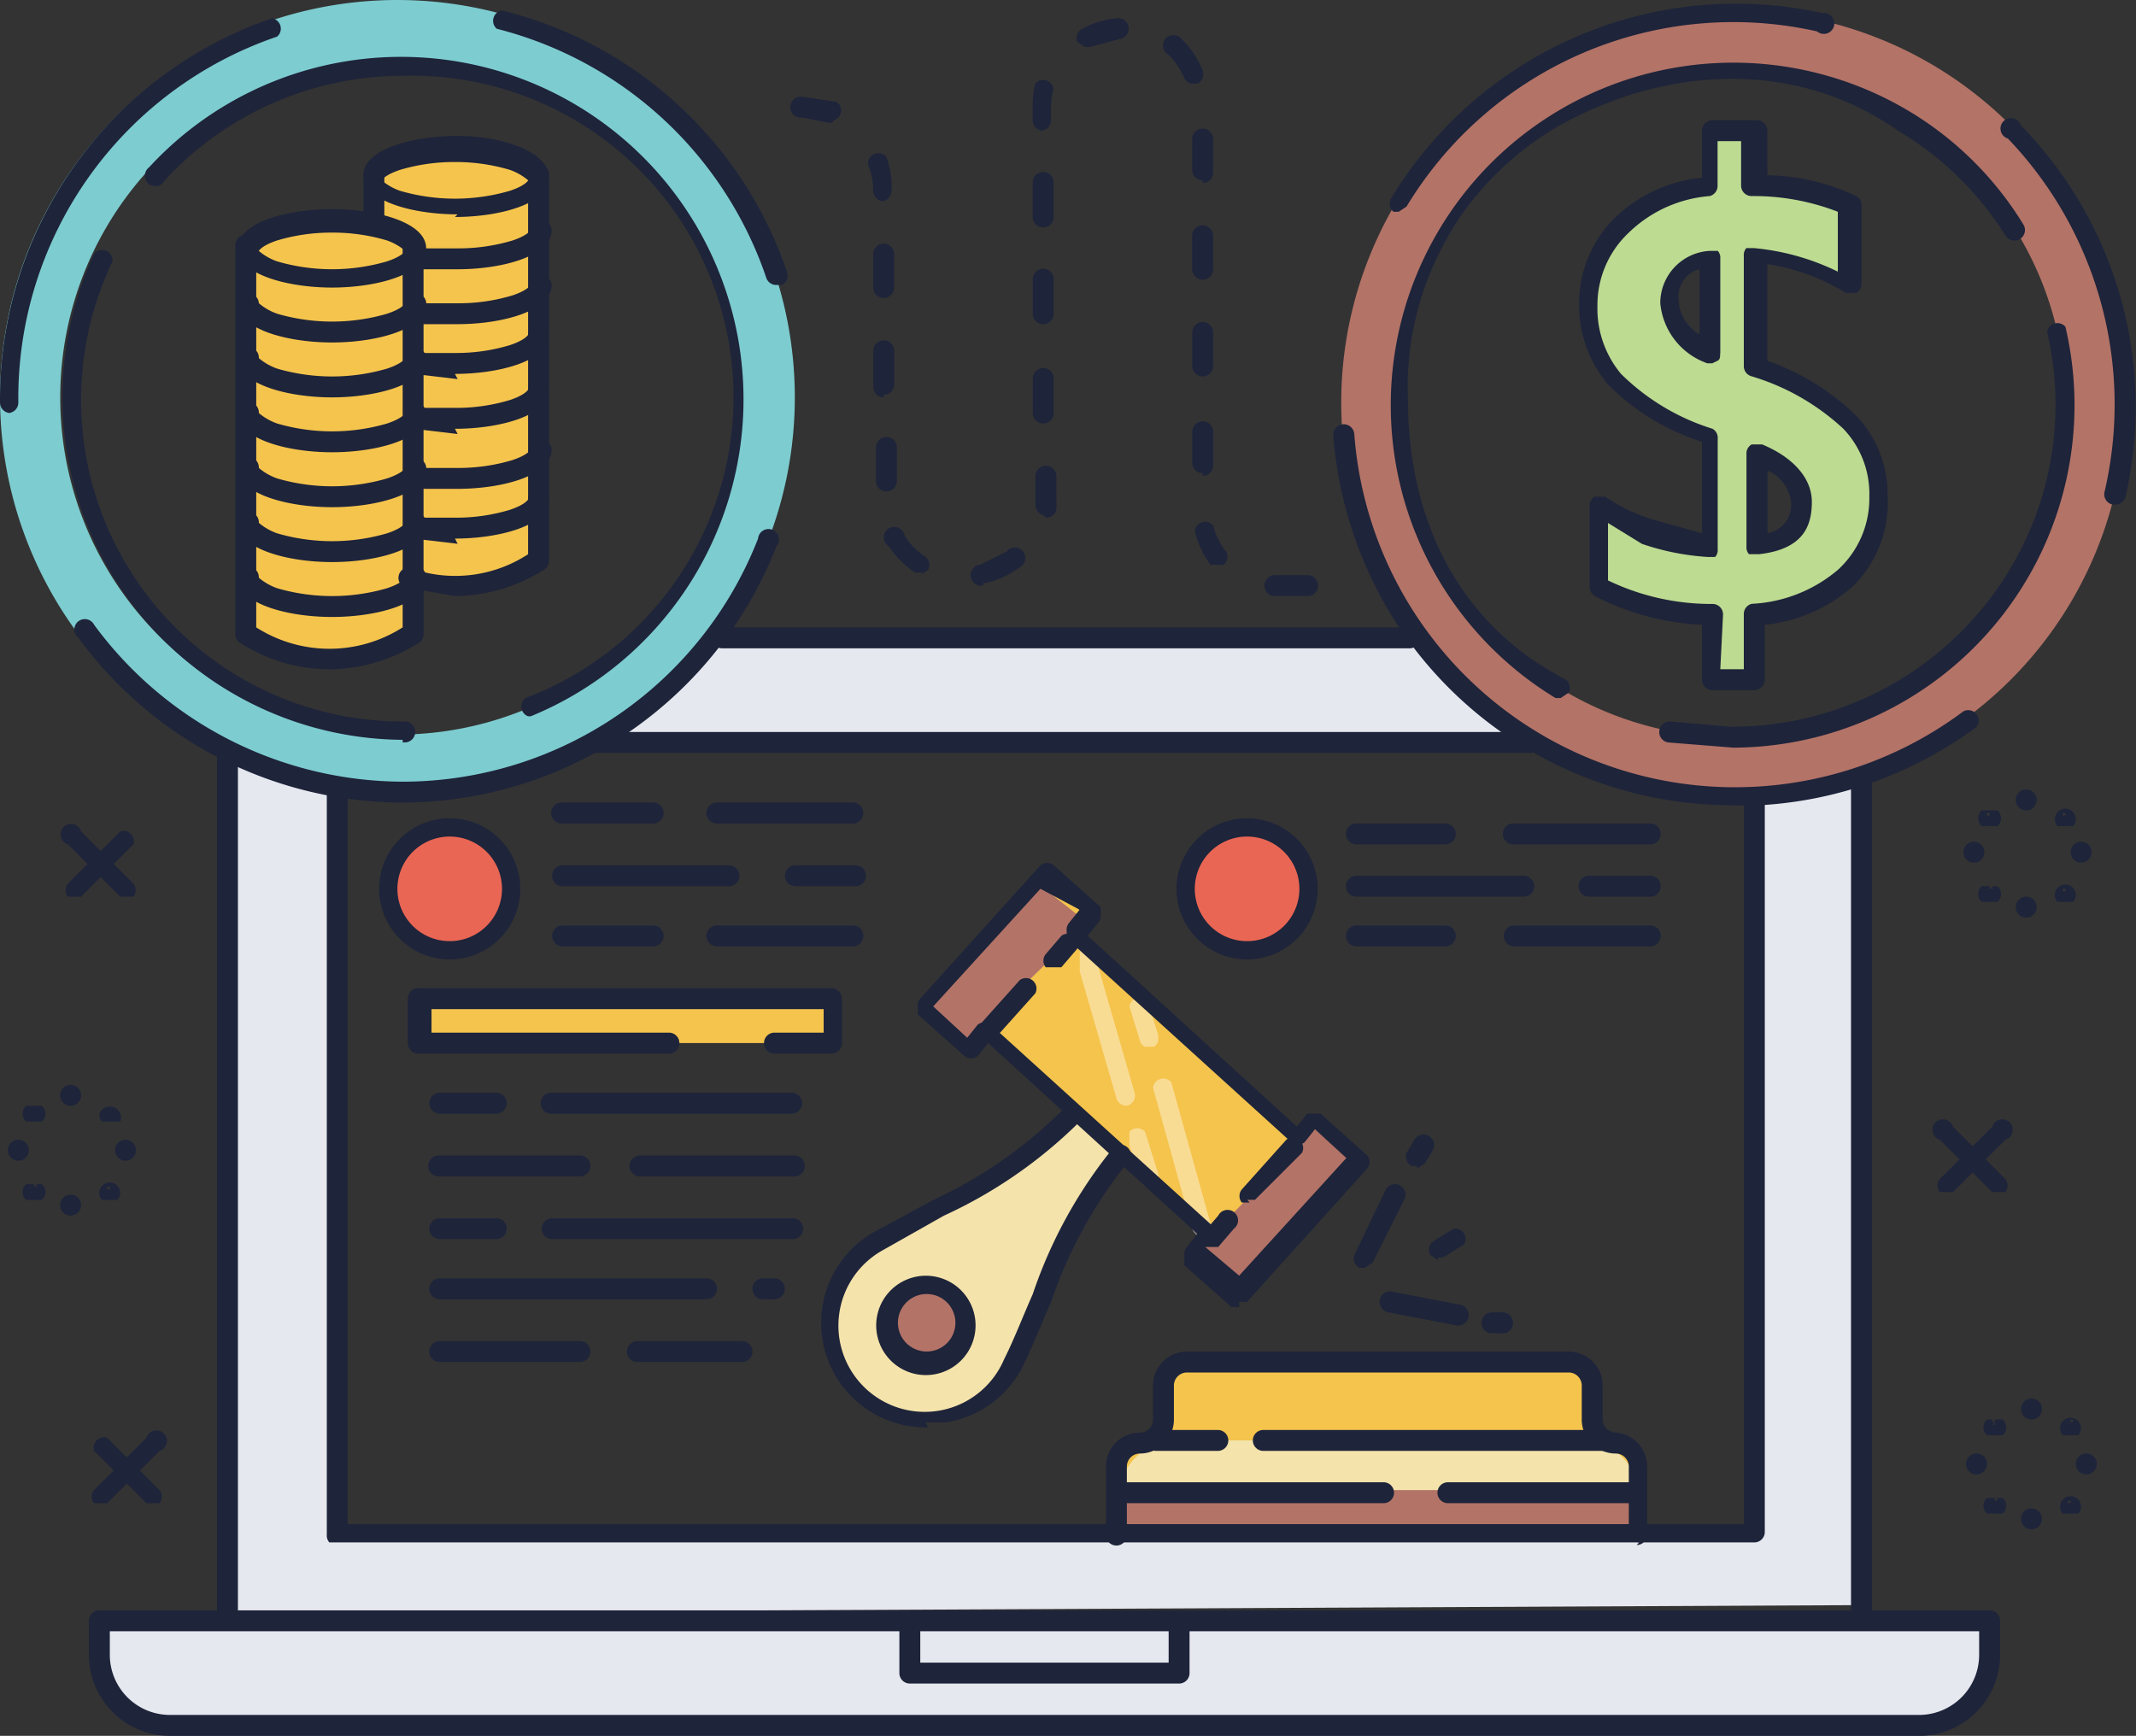 <svg xmlns="http://www.w3.org/2000/svg" xmlns:xlink="http://www.w3.org/1999/xlink" width="85.521" height="69.505" viewBox="0 0 85.521 69.505">
  <rect x="0" y="0" width="85.521" height="69.505" fill="#333333" stroke="none"/>
  <defs>
    <clipPath id="clip-path">
      <rect id="長方形_3330" data-name="長方形 3330" width="1.256" height="2.523" fill="none"/>
    </clipPath>
    <clipPath id="clip-path-2">
      <rect id="長方形_3331" data-name="長方形 3331" width="2.303" height="6.27" fill="none"/>
    </clipPath>
    <clipPath id="clip-path-3">
      <rect id="長方形_3332" data-name="長方形 3332" width="2.408" height="6.5" fill="none"/>
    </clipPath>
    <clipPath id="clip-path-4">
      <rect id="長方形_3333" data-name="長方形 3333" width="1.151" height="2.135" fill="none"/>
    </clipPath>
  </defs>
  <g id="グループ_1781" data-name="グループ 1781" transform="translate(-5276.089 9309.635)">
    <path id="パス_32931" data-name="パス 32931" d="M67.39,24.365v2.617H65.715V24.47a9.84,9.84,0,0,1-4.5-1.151v-3.35a7.013,7.013,0,0,0,2.094,1.047,9.526,9.526,0,0,0,2.512.523V17.247a9.316,9.316,0,0,1-3.873-2.3A4.5,4.5,0,0,1,60.9,12.013a4.4,4.4,0,0,1,1.361-3.245A5.652,5.652,0,0,1,65.82,7.2V5H67.6V7.2a8.9,8.9,0,0,1,3.768.837v3.245A9.107,9.107,0,0,0,67.6,10.024V14.63a9.63,9.63,0,0,1,3.768,2.2,4.187,4.187,0,0,1,.942,2.826A4.292,4.292,0,0,1,71.054,22.9a6.071,6.071,0,0,1-3.664,1.465M65.715,13.793V10.024q-1.675.314-1.675,1.779A2.183,2.183,0,0,0,65.715,13.9m1.779,4.082v3.664q1.675-.314,1.675-1.675t-1.675-1.884" transform="translate(5278.938 -9309.401)" fill="#bddb91"/>
    <path id="パス_32932" data-name="パス 32932" d="M50.9,43.344l-.628.733-9-8.165.628-.733L40.015,33.4,35.2,38.843l1.884,1.675.733-.733,9,8.06-.733.837,1.884,1.675,4.92-5.338Z" transform="translate(5277.736 -9308.073)" fill="#f5c44d"/>
    <path id="パス_32933" data-name="パス 32933" d="M63.635,58.9V56.287a.942.942,0,0,0-.942-.942.942.942,0,0,1-.942-.942V53.042a.942.942,0,0,0-.942-.942H45.526a.942.942,0,0,0-.942.942V54.4a.942.942,0,0,1-.942.942.942.942,0,0,0-.942.942v2.722Z" transform="translate(5278.086 -9307.198)" fill="#f5c44d"/>
    <path id="パス_32934" data-name="パス 32934" d="M16.1,9.4V25a5.862,5.862,0,0,1-6.7,0V9.4Z" transform="translate(5276.529 -9309.195)" fill="#f5c44d"/>
    <path id="パス_32935" data-name="パス 32935" d="M16.1,9.651c0,.628-1.465,1.151-3.35,1.151S9.4,10.279,9.4,9.651,10.865,8.5,12.75,8.5s3.35.523,3.35,1.151" transform="translate(5276.529 -9309.237)" fill="#f5c44d"/>
    <path id="パス_32936" data-name="パス 32936" d="M16.1,11.7c0,.628-1.465,1.151-3.35,1.151S9.4,12.328,9.4,11.7Z" transform="translate(5276.529 -9309.088)" fill="#f5c44d"/>
    <path id="パス_32937" data-name="パス 32937" d="M16.1,13.8c0,.628-1.465,1.151-3.35,1.151S9.4,14.428,9.4,13.8Z" transform="translate(5276.529 -9308.989)" fill="#f5c44d"/>
    <path id="パス_32938" data-name="パス 32938" d="M16.1,15.9c0,.628-1.465,1.151-3.35,1.151S9.4,16.528,9.4,15.9Z" transform="translate(5276.529 -9308.892)" fill="#f5c44d"/>
    <path id="パス_32939" data-name="パス 32939" d="M16.095,18c0,.628-1.465,1.151-3.35,1.151S9.5,18.628,9.5,18Z" transform="translate(5276.534 -9308.793)" fill="#f5c44d"/>
    <path id="パス_32940" data-name="パス 32940" d="M16.1,20.1c0,.628-1.465,1.151-3.35,1.151S9.4,20.728,9.4,20.1Z" transform="translate(5276.529 -9308.695)" fill="#f5c44d"/>
    <path id="パス_32941" data-name="パス 32941" d="M16.1,22.2c0,.628-1.465,1.151-3.35,1.151S9.4,22.828,9.4,22.2Z" transform="translate(5276.529 -9308.597)" fill="#f5c44d"/>
    <path id="パス_32942" data-name="パス 32942" d="M14.3,8.5Z" transform="translate(5276.759 -9309.237)" fill="#f5c44d"/>
    <path id="パス_32943" data-name="パス 32943" d="M20.895,6.7V22.192a5.862,5.862,0,0,1-5.024.733L14.3,7.642Z" transform="translate(5276.759 -9309.321)" fill="#f5c44d"/>
    <path id="パス_32944" data-name="パス 32944" d="M20.9,6.851C20.9,7.479,19.434,8,17.55,8S14.2,7.479,14.2,6.851,15.665,5.7,17.55,5.7s3.35.523,3.35,1.151" transform="translate(5276.754 -9309.368)" fill="#f5c44d"/>
    <path id="パス_32945" data-name="パス 32945" d="M20.82,8.9c0,.628-1.465,1.151-3.35,1.151H15.9Z" transform="translate(5276.833 -9309.219)" fill="#f5c44d"/>
    <path id="パス_32946" data-name="パス 32946" d="M20.82,11c0,.628-1.465,1.151-3.35,1.151H15.9Z" transform="translate(5276.833 -9309.12)" fill="#f5c44d"/>
    <path id="パス_32947" data-name="パス 32947" d="M20.824,13.1c0,.628-1.465,1.151-3.35,1.151H15.8Z" transform="translate(5276.829 -9309.022)" fill="#f5c44d"/>
    <path id="パス_32948" data-name="パス 32948" d="M20.824,15.2c0,.628-1.465,1.151-3.35,1.151H15.8Z" transform="translate(5276.829 -9308.924)" fill="#f5c44d"/>
    <path id="パス_32949" data-name="パス 32949" d="M20.82,17.3c0,.628-1.465,1.151-3.35,1.151H15.9Z" transform="translate(5276.833 -9308.826)" fill="#f5c44d"/>
    <path id="パス_32950" data-name="パス 32950" d="M20.824,19.4c0,.628-1.465,1.151-3.35,1.151H15.8Z" transform="translate(5276.829 -9308.728)" fill="#f5c44d"/>
    <path id="パス_32951" data-name="パス 32951" d="M43.319,44.379c-2.2,2.617-2.931,5.653-4.187,8.165a3.873,3.873,0,1,1-5.443-4.92c2.408-1.57,5.443-2.512,7.746-5.024Z" transform="translate(5277.572 -9307.643)" fill="#f4e3ab"/>
    <path id="パス_32952" data-name="パス 32952" d="M36.62,51.819a1.57,1.57,0,1,1,.451-1.174,1.57,1.57,0,0,1-.451,1.174" transform="translate(5277.677 -9307.337)" fill="#b37367"/>
    <path id="パス_32953" data-name="パス 32953" d="M50.215,34.008A2.408,2.408,0,1,1,47.808,31.6a2.408,2.408,0,0,1,2.408,2.408" transform="translate(5278.213 -9308.157)" fill="#ea6654"/>
    <path id="パス_32954" data-name="パス 32954" d="M19.715,34.008A2.408,2.408,0,1,1,17.308,31.6a2.408,2.408,0,0,1,2.408,2.408" transform="translate(5276.787 -9308.157)" fill="#ea6654"/>
    <path id="パス_32955" data-name="パス 32955" d="M25.944,39.979H16V38.2H32.539v1.779H25.944Z" transform="translate(5276.838 -9307.849)" fill="#f5c44d"/>
    <path id="パス_32956" data-name="パス 32956" d="M76.455,66.087H6.426A2.826,2.826,0,0,1,3.6,63.261V61.9H79.281v1.361a2.826,2.826,0,0,1-2.826,2.826" transform="translate(5276.258 -9306.74)" fill="#e6e8ef"/>
    <path id="パス_32957" data-name="パス 32957" d="M73.823,30.162a13.4,13.4,0,0,1-7.013.1L69.531,31V60.1H12.9V30.476l10.468-1.884H60.633l5.129,1.361A32.868,32.868,0,0,1,55.714,24.3H28.288c-4.606,5.129-11.41,6.281-19.888,4.606V63.449l65.423-.314Z" transform="translate(5276.482 -9308.498)" fill="#e6e8ef"/>
    <path id="パス_32958" data-name="パス 32958" d="M67,.4A15.7,15.7,0,1,0,82.7,16.1,15.7,15.7,0,0,0,67,.4m0,29.1A13.294,13.294,0,1,1,80.3,16.1,13.294,13.294,0,0,1,67,29.5" transform="translate(5278.489 -9309.616)" fill="#b37367"/>
    <path id="パス_32959" data-name="パス 32959" d="M15.911,0A15.911,15.911,0,1,0,31.822,15.911,15.911,15.911,0,0,0,15.911,0m0,29.414a13.5,13.5,0,1,1,13.5-13.5,13.5,13.5,0,0,1-13.5,13.5" transform="translate(5276.09 -9309.635)" fill="#7dccd0"/>
    <path id="パス_32960" data-name="パス 32960" d="M39.91,33.8,35.2,38.615l1.675,1.675L41.9,35.37Z" transform="translate(5277.736 -9308.054)" fill="#b37367"/>
    <path id="パス_32961" data-name="パス 32961" d="M50.51,43.2,45.8,48.015l1.675,1.675,4.92-4.92Z" transform="translate(5278.231 -9307.614)" fill="#b37367"/>
    <g id="グループ_1774" data-name="グループ 1774" transform="translate(5321.31 -9264.624)" opacity="0.4">
      <g id="グループ_1773" data-name="グループ 1773" clip-path="url(#clip-path)">
        <path id="パス_32962" data-name="パス 32962" d="M44.042,45.5a.419.419,0,0,1-.419-.314L43.1,43.516a.419.419,0,0,1,.733-.209l.523,1.675a.419.419,0,0,1-.314.523h0" transform="translate(-43.205 -42.993)" fill="#fff"/>
      </g>
    </g>
    <g id="グループ_1776" data-name="グループ 1776" transform="translate(5319.321 -9271.638)" opacity="0.4">
      <g id="グループ_1775" data-name="グループ 1775" clip-path="url(#clip-path-2)">
        <path id="パス_32963" data-name="パス 32963" d="M43.193,42.588a.419.419,0,0,1-.419-.314L41.2,36.831a.419.419,0,1,1,.733-.209l1.57,5.443a.419.419,0,0,1-.314.523h-.1" transform="translate(-41.309 -36.307)" fill="#fff"/>
      </g>
    </g>
    <g id="グループ_1778" data-name="グループ 1778" transform="translate(5322.252 -9266.613)" opacity="0.4">
      <g id="グループ_1777" data-name="グループ 1777" clip-path="url(#clip-path-3)">
        <path id="パス_32964" data-name="パス 32964" d="M46.089,47.582a.419.419,0,0,1-.419-.314L44.1,41.616a.419.419,0,0,1,.733-.209l1.57,5.653a.419.419,0,0,1-.314.523h0" transform="translate(-44.1 -41.093)" fill="#fff"/>
      </g>
    </g>
    <g id="グループ_1780" data-name="グループ 1780" transform="translate(5321.31 -9269.857)" opacity="0.4">
      <g id="グループ_1779" data-name="グループ 1779" clip-path="url(#clip-path-4)">
        <path id="パス_32965" data-name="パス 32965" d="M44.037,40.191a.419.419,0,0,1-.419-.314L43.2,38.516a.419.419,0,0,1,.733-.209l.419,1.361a.419.419,0,0,1-.314.523h0" transform="translate(-43.2 -37.993)" fill="#fff"/>
      </g>
    </g>
    <path id="パス_32966" data-name="パス 32966" d="M63.631,57.4H42.8a2.3,2.3,0,0,1,2.3-2.3H61.328a2.3,2.3,0,0,1,2.3,2.3" transform="translate(5278.091 -9307.059)" fill="#f4e3ab"/>
    <rect id="長方形_3334" data-name="長方形 3334" width="20.621" height="1.759" transform="translate(5320.891 -9249.97)" fill="#b37367"/>
    <path id="パス_32967" data-name="パス 32967" d="M74.518,45.73H74.2a.419.419,0,0,1,0-.523L76.3,43.113a.419.419,0,1,1,.523.523L74.727,45.73h-.314" transform="translate(5279.556 -9307.633)" fill="#1e243a"/>
    <path id="パス_32968" data-name="パス 32968" d="M76.621,45.73h-.314l-2.094-2.094a.419.419,0,1,1,.523-.523l2.094,2.094a.419.419,0,0,1,0,.523h-.314" transform="translate(5279.546 -9307.633)" fill="#1e243a"/>
    <path id="パス_32969" data-name="パス 32969" d="M3.918,57.63H3.6a.419.419,0,0,1,0-.523L5.7,55.013a.419.419,0,1,1,.523.523L4.127,57.63H3.918" transform="translate(5276.254 -9307.076)" fill="#1e243a"/>
    <path id="パス_32970" data-name="パス 32970" d="M6.008,57.618H5.694L3.6,55.524A.419.419,0,0,1,4.124,55l2.094,2.094a.419.419,0,0,1,0,.523H6.008" transform="translate(5276.257 -9307.063)" fill="#1e243a"/>
    <path id="パス_32971" data-name="パス 32971" d="M2.813,34.418H2.6a.419.419,0,0,1,0-.523L4.7,31.8a.419.419,0,0,1,.523.523L3.127,34.418H2.813" transform="translate(5276.208 -9308.148)" fill="#1e243a"/>
    <path id="パス_32972" data-name="パス 32972" d="M5.021,34.43H4.707L2.613,32.337a.419.419,0,1,1,.523-.523L5.23,33.907a.419.419,0,0,1,0,.523H5.021" transform="translate(5276.198 -9308.161)" fill="#1e243a"/>
    <path id="パス_32973" data-name="パス 32973" d="M77.519,31.037a.419.419,0,1,1,.419-.419.419.419,0,0,1-.419.419m0-.523h0" transform="translate(5279.695 -9308.223)" fill="#1e243a"/>
    <path id="パス_32974" data-name="パス 32974" d="M77.519,35.137a.419.419,0,1,1,.419-.419.419.419,0,0,1-.419.419m0-.523h0" transform="translate(5279.695 -9308.031)" fill="#1e243a"/>
    <path id="パス_32975" data-name="パス 32975" d="M79.619,33.037a.419.419,0,1,1,.419-.419.419.419,0,0,1-.419.419m0-.523h0" transform="translate(5279.793 -9308.129)" fill="#1e243a"/>
    <path id="パス_32976" data-name="パス 32976" d="M75.519,33.037a.419.419,0,1,1,.419-.419.419.419,0,0,1-.419.419m0-.523h0" transform="translate(5279.602 -9308.129)" fill="#1e243a"/>
    <path id="パス_32977" data-name="パス 32977" d="M79.019,34.531H78.7a.419.419,0,1,1,.628,0h-.314m0-.523h-.1a.1.1,0,0,0,0,.1h.1a.1.1,0,0,0,0-.1h0" transform="translate(5279.766 -9308.053)" fill="#1e243a"/>
    <path id="パス_32978" data-name="パス 32978" d="M76.12,31.628h-.314a.419.419,0,0,1,0-.628h.628a.419.419,0,0,1,0,.628H76.12m0-.523h-.1a.1.1,0,0,0,0,.1h.1a.1.1,0,0,0,0-.1h-.1m.1,0Z" transform="translate(5279.628 -9308.186)" fill="#1e243a"/>
    <path id="パス_32979" data-name="パス 32979" d="M79.019,31.631H78.7a.419.419,0,1,1,.628,0h-.314m0-.523h-.1a.1.1,0,0,0,0,.1h.1a.1.1,0,0,0,0-.1h0" transform="translate(5279.766 -9308.188)" fill="#1e243a"/>
    <path id="パス_32980" data-name="パス 32980" d="M76.12,34.528h-.314a.419.419,0,0,1,0-.628h.628a.419.419,0,0,1,0,.628H76.12m.1-.314ZM76.016,34a.1.1,0,0,0,0,.1h0Zm.1,0h.1a.1.1,0,0,0,0-.1h-.1" transform="translate(5279.628 -9308.05)" fill="#1e243a"/>
    <path id="パス_32981" data-name="パス 32981" d="M77.719,54.337a.419.419,0,1,1,.419-.419.419.419,0,0,1-.419.419m0-.523h0" transform="translate(5279.705 -9307.133)" fill="#1e243a"/>
    <path id="パス_32982" data-name="パス 32982" d="M77.719,58.537a.419.419,0,1,1,.419-.419.419.419,0,0,1-.419.419m0-.523h0" transform="translate(5279.705 -9306.937)" fill="#1e243a"/>
    <path id="パス_32983" data-name="パス 32983" d="M79.819,56.437a.419.419,0,1,1,.419-.419.419.419,0,0,1-.419.419m0-.523h0" transform="translate(5279.803 -9307.035)" fill="#1e243a"/>
    <path id="パス_32984" data-name="パス 32984" d="M75.619,56.437a.419.419,0,1,1,.419-.419.419.419,0,0,1-.419.419m0-.523h0" transform="translate(5279.606 -9307.035)" fill="#1e243a"/>
    <path id="パス_32985" data-name="パス 32985" d="M79.219,57.931H78.9a.419.419,0,1,1,.628,0h-.314m0-.523h-.1a.1.1,0,0,0,0,.1h.1a.1.1,0,0,0,0-.1h-.1" transform="translate(5279.775 -9306.958)" fill="#1e243a"/>
    <path id="パス_32986" data-name="パス 32986" d="M76.32,54.928h-.314a.419.419,0,0,1,0-.628h.628a.419.419,0,0,1,0,.628H76.32m-.1-.419h.1a.1.1,0,0,0,0-.1Zm.1-.209h-.1a.1.1,0,0,0,0,.1h.1" transform="translate(5279.638 -9307.096)" fill="#1e243a"/>
    <path id="パス_32987" data-name="パス 32987" d="M79.219,54.931H78.9a.419.419,0,1,1,.628,0h-.314m.1-.314Zm-.209-.209a.1.1,0,0,0,0,.1h0Zm.1,0h.1a.1.1,0,0,0,0-.1h-.1" transform="translate(5279.775 -9307.099)" fill="#1e243a"/>
    <path id="パス_32988" data-name="パス 32988" d="M76.32,57.928h-.314a.419.419,0,0,1,0-.628h.628a.419.419,0,0,1,0,.628H76.32m.1-.314Zm-.209-.209a.1.1,0,0,0,0,.1h0Zm.1,0h.1a.1.1,0,0,0,0-.1h-.1" transform="translate(5279.638 -9306.955)" fill="#1e243a"/>
    <path id="パス_32989" data-name="パス 32989" d="M2.719,42.337a.419.419,0,1,1,.419-.419.419.419,0,0,1-.419.419m0-.523h0" transform="translate(5276.197 -9307.694)" fill="#1e243a"/>
    <path id="パス_32990" data-name="パス 32990" d="M2.719,46.537a.419.419,0,1,1,.419-.419.419.419,0,0,1-.419.419m0-.523h0" transform="translate(5276.197 -9307.498)" fill="#1e243a"/>
    <path id="パス_32991" data-name="パス 32991" d="M4.819,44.437a.419.419,0,1,1,.419-.419.419.419,0,0,1-.419.419m0-.523h0" transform="translate(5276.295 -9307.596)" fill="#1e243a"/>
    <path id="パス_32992" data-name="パス 32992" d="M.719,44.437a.419.419,0,1,1,.419-.419.419.419,0,0,1-.419.419m0-.523h0" transform="translate(5276.104 -9307.596)" fill="#1e243a"/>
    <path id="パス_32993" data-name="パス 32993" d="M4.219,45.931H3.9a.419.419,0,1,1,.628,0H4.219m0-.523h-.1a.1.1,0,0,0,0,.1h.1a.1.1,0,0,0,0-.1h0" transform="translate(5276.268 -9307.52)" fill="#1e243a"/>
    <path id="パス_32994" data-name="パス 32994" d="M1.32,42.928H1.006a.419.419,0,0,1,0-.628h.628a.419.419,0,0,1,0,.628H1.32m0-.523h0" transform="translate(5276.13 -9307.656)" fill="#1e243a"/>
    <path id="パス_32995" data-name="パス 32995" d="M4.219,42.927H3.9a.419.419,0,0,1-.1-.314.447.447,0,0,1,.837.314H4.219m0-.523h0" transform="translate(5276.268 -9307.655)" fill="#1e243a"/>
    <path id="パス_32996" data-name="パス 32996" d="M1.32,45.928H1.006a.419.419,0,0,1,0-.628h.628a.419.419,0,0,1,0,.628H1.32m.1-.314ZM1.216,45.4a.1.1,0,0,0,0,.1h0Zm.1,0h.1a.1.1,0,0,0,0-.1h-.1" transform="translate(5276.13 -9307.517)" fill="#1e243a"/>
    <path id="パス_32997" data-name="パス 32997" d="M76.673,66.624H6.645A3.245,3.245,0,0,1,3.4,63.38V62.019a.419.419,0,0,1,.419-.419H79.5a.419.419,0,0,1,.419.419v1.361a3.245,3.245,0,0,1-3.245,3.245M4.237,62.437v.942a2.408,2.408,0,0,0,2.408,2.408H76.673a2.408,2.408,0,0,0,2.408-2.408v-.942Z" transform="translate(5276.249 -9306.754)" fill="#1e243a"/>
    <path id="パス_32998" data-name="パス 32998" d="M45.5,64.526H34.819a.419.419,0,0,1-.419-.419V62.119a.419.419,0,0,1,.837,0v1.57h9.944v-1.57a.419.419,0,0,1,.837,0v1.989a.419.419,0,0,1-.419.419" transform="translate(5277.698 -9306.75)" fill="#1e243a"/>
    <path id="パス_32999" data-name="パス 32999" d="M71.219,63.41a.419.419,0,0,1-.419-.419V30.019a.419.419,0,1,1,.837,0V62.992a.419.419,0,0,1-.419.419" transform="translate(5279.4 -9308.251)" fill="#1e243a"/>
    <path id="パス_33000" data-name="パス 33000" d="M55.149,24.837H27.619a.419.419,0,0,1,0-.837h27.53a.419.419,0,1,1,0,.837" transform="translate(5277.362 -9308.513)" fill="#1e243a"/>
    <path id="パス_33001" data-name="パス 33001" d="M8.719,63.781a.419.419,0,0,1-.419-.419V28.819a.419.419,0,0,1,.837,0V63.362a.419.419,0,0,1-.419.419" transform="translate(5276.478 -9308.307)" fill="#1e243a"/>
    <path id="パス_33002" data-name="パス 33002" d="M60.188,28.837H22.819a.419.419,0,0,1,0-.837H60.188a.419.419,0,1,1,0,.837" transform="translate(5277.137 -9308.325)" fill="#1e243a"/>
    <path id="パス_33003" data-name="パス 33003" d="M12.919,60.361H12.6a.419.419,0,0,1-.1-.314V30.319a.419.419,0,1,1,.837,0V59.628h55.9V30.842a.419.419,0,1,1,.837,0v29.1a.419.419,0,0,1-.419.419Z" transform="translate(5276.674 -9308.236)" fill="#1e243a"/>
    <path id="パス_33004" data-name="パス 33004" d="M63.654,59.341a.419.419,0,0,1-.419-.419V56.306a.523.523,0,0,0-.523-.523,1.361,1.361,0,0,1-1.361-1.361V53.061a.523.523,0,0,0-.523-.523H45.545a.523.523,0,0,0-.523.523v1.361a1.361,1.361,0,0,1-1.361,1.361.523.523,0,0,0-.523.523v2.722a.419.419,0,1,1-.837,0V56.306a1.361,1.361,0,0,1,1.361-1.361.523.523,0,0,0,.523-.523V53.061A1.361,1.361,0,0,1,45.545,51.7H60.828a1.361,1.361,0,0,1,1.361,1.361v1.361a.523.523,0,0,0,.523.523,1.361,1.361,0,0,1,1.256,1.361v2.722a.419.419,0,0,1-.419.419" transform="translate(5278.068 -9307.217)" fill="#1e243a"/>
    <path id="パス_33005" data-name="パス 33005" d="M53.382,57.537H43.019a.419.419,0,1,1,0-.837H53.382a.419.419,0,1,1,0,.837" transform="translate(5278.082 -9306.983)" fill="#1e243a"/>
    <path id="パス_33006" data-name="パス 33006" d="M62.746,57.537H55.419a.419.419,0,1,1,0-.837h7.327a.419.419,0,1,1,0,.837" transform="translate(5278.662 -9306.983)" fill="#1e243a"/>
    <path id="パス_33007" data-name="パス 33007" d="M62.031,55.537H48.319a.419.419,0,0,1,0-.837H62.031a.419.419,0,1,1,0,.837" transform="translate(5278.33 -9307.077)" fill="#1e243a"/>
    <path id="パス_33008" data-name="パス 33008" d="M46.731,55.537H44.219a.419.419,0,0,1,0-.837h2.512a.419.419,0,0,1,0,.837" transform="translate(5278.138 -9307.077)" fill="#1e243a"/>
    <path id="パス_33009" data-name="パス 33009" d="M35.691,55.176a4.187,4.187,0,0,1-2.3-7.746L35.9,46.069A18.214,18.214,0,0,0,41.03,42.51a.419.419,0,1,1,.628.523A18.842,18.842,0,0,1,36.32,46.7l-2.408,1.361a3.454,3.454,0,1,0,4.815,4.4c.419-.837.733-1.675,1.151-2.617a18.842,18.842,0,0,1,3.14-5.757.419.419,0,1,1,.628.523,18.214,18.214,0,0,0-3.036,5.548c-.419.942-.733,1.78-1.151,2.617a4.187,4.187,0,0,1-3.036,2.2h-.837" transform="translate(5277.559 -9307.657)" fill="#1e243a"/>
    <path id="パス_33010" data-name="パス 33010" d="M35.488,52.778a1.989,1.989,0,1,1,1.465-.628,1.989,1.989,0,0,1-1.465.628m0-3.245a1.151,1.151,0,1,0,.837.314,1.151,1.151,0,0,0-.837-.314" transform="translate(5277.657 -9307.353)" fill="#1e243a"/>
    <path id="パス_33011" data-name="パス 33011" d="M47.975,50.794h-.314L45.777,49.12V48.7a.419.419,0,0,1,.1-.314l.419-.523-8.374-7.641-.419.523a.419.419,0,0,1-.523,0L35.1,39.071v-.314a.419.419,0,0,1,.1-.314L40.02,33.1a.419.419,0,0,1,.523,0l1.884,1.675v.314a.419.419,0,0,1-.1.314l-.419.523,8.374,7.641.419-.523h.523L53.1,44.723a.419.419,0,0,1,0,.523l-4.815,5.338h-.314m-1.361-2.2,1.361,1.151,4.292-4.71-1.256-1.151-.419.523a.419.419,0,0,1-.523,0l-9-8.165v-.314a.419.419,0,0,1,.1-.314l.419-.523-1.57-.837-4.292,4.71,1.361,1.256.419-.523a.419.419,0,0,1,.523,0l9,8.165v.314a.419.419,0,0,1-.1.314Z" transform="translate(5277.731 -9308.091)" fill="#1e243a"/>
    <path id="パス_33012" data-name="パス 33012" d="M47.818,46.116H47.5a.419.419,0,0,1,0-.523L49.284,43.6a.419.419,0,0,1,.628.523l-1.884,1.884h-.314" transform="translate(5278.307 -9307.6)" fill="#1e243a"/>
    <path id="パス_33013" data-name="パス 33013" d="M46.213,47.766H46a.419.419,0,0,1,0-.523l.628-.733a.419.419,0,1,1,.628.523l-.628.733h-.314" transform="translate(5278.237 -9307.471)" fill="#1e243a"/>
    <path id="パス_33014" data-name="パス 33014" d="M37.618,40.016H37.3a.419.419,0,0,1,0-.523L39.084,37.5a.419.419,0,0,1,.628.523l-1.78,1.989h-.314" transform="translate(5277.83 -9307.885)" fill="#1e243a"/>
    <path id="パス_33015" data-name="パス 33015" d="M40.318,37.06H40a.419.419,0,0,1,0-.523l.628-.733a.419.419,0,0,1,.628.523l-.628.733h-.314" transform="translate(5277.956 -9307.965)" fill="#1e243a"/>
    <path id="パス_33016" data-name="パス 33016" d="M19.122,42.637h-2.3a.419.419,0,0,1,0-.837h2.3a.419.419,0,0,1,0,.837" transform="translate(5276.857 -9307.68)" fill="#1e243a"/>
    <path id="パス_33017" data-name="パス 33017" d="M30.854,42.637H21.119a.419.419,0,1,1,0-.837h9.63a.419.419,0,0,1,0,.837" transform="translate(5277.058 -9307.68)" fill="#1e243a"/>
    <path id="パス_33018" data-name="パス 33018" d="M19.122,47.437h-2.3a.419.419,0,0,1,0-.837h2.3a.419.419,0,0,1,0,.837" transform="translate(5276.857 -9307.456)" fill="#1e243a"/>
    <path id="パス_33019" data-name="パス 33019" d="M30.854,47.437H21.119a.419.419,0,0,1,0-.837h9.63a.419.419,0,1,1,0,.837" transform="translate(5277.058 -9307.456)" fill="#1e243a"/>
    <path id="パス_33020" data-name="パス 33020" d="M22.471,45.037H16.819a.419.419,0,1,1,0-.837h5.653a.419.419,0,0,1,0,.837" transform="translate(5276.857 -9307.567)" fill="#1e243a"/>
    <path id="パス_33021" data-name="パス 33021" d="M30.695,45.037H24.519a.419.419,0,1,1,0-.837h6.176a.419.419,0,0,1,0,.837" transform="translate(5277.217 -9307.567)" fill="#1e243a"/>
    <path id="パス_33022" data-name="パス 33022" d="M27.5,49.737H16.819a.419.419,0,0,1,0-.837H27.5a.419.419,0,1,1,0,.837" transform="translate(5276.857 -9307.348)" fill="#1e243a"/>
    <path id="パス_33023" data-name="パス 33023" d="M29.637,49.737h-.419a.419.419,0,1,1,0-.837h.419a.419.419,0,1,1,0,.837" transform="translate(5277.437 -9307.348)" fill="#1e243a"/>
    <path id="パス_33024" data-name="パス 33024" d="M22.471,52.137H16.819a.419.419,0,0,1,0-.837h5.653a.419.419,0,0,1,0,.837" transform="translate(5276.857 -9307.236)" fill="#1e243a"/>
    <path id="パス_33025" data-name="パス 33025" d="M28.606,52.137H24.419a.419.419,0,1,1,0-.837h4.187a.419.419,0,0,1,0,.837" transform="translate(5277.212 -9307.236)" fill="#1e243a"/>
    <path id="パス_33026" data-name="パス 33026" d="M54.22,44.656h-.209a.419.419,0,0,1-.209-.523l.314-.523a.422.422,0,1,1,.733.419l-.314.523-.314.209" transform="translate(5278.604 -9307.605)" fill="#1e243a"/>
    <path id="パス_33027" data-name="パス 33027" d="M52.115,48.65h-.1a.419.419,0,0,1-.209-.523l1.256-2.617a.422.422,0,1,1,.733.419L52.534,48.44l-.314.209" transform="translate(5278.511 -9307.517)" fill="#1e243a"/>
    <path id="パス_33028" data-name="パス 33028" d="M57.54,51.038h-.523a.422.422,0,0,1,.1-.837h.419a.422.422,0,1,1-.1.837" transform="translate(5278.739 -9307.287)" fill="#1e243a"/>
    <path id="パス_33029" data-name="パス 33029" d="M55.943,50.761h-.1l-2.722-.523a.422.422,0,0,1,.1-.837l2.722.523a.422.422,0,1,1-.1.837" transform="translate(5278.557 -9307.325)" fill="#1e243a"/>
    <path id="パス_33030" data-name="パス 33030" d="M55.016,48.256l-.314-.209a.419.419,0,0,1,.1-.523L55.644,47a.419.419,0,0,1,.419.628l-.837.523h-.209" transform="translate(5278.646 -9307.438)" fill="#1e243a"/>
    <path id="パス_33031" data-name="パス 33031" d="M47.826,36.953a2.826,2.826,0,1,1,2.826-2.826,2.826,2.826,0,0,1-2.826,2.826m0-4.92a2.094,2.094,0,1,0,2.094,2.094,2.094,2.094,0,0,0-2.094-2.094" transform="translate(5278.194 -9308.171)" fill="#1e243a"/>
    <path id="パス_33032" data-name="パス 33032" d="M55.582,32.337H51.919a.419.419,0,1,1,0-.837h3.559a.419.419,0,0,1,0,.837" transform="translate(5278.498 -9308.162)" fill="#1e243a"/>
    <path id="パス_33033" data-name="パス 33033" d="M63.362,32.337H57.919a.419.419,0,1,1,0-.837h5.443a.419.419,0,1,1,0,.837" transform="translate(5278.779 -9308.162)" fill="#1e243a"/>
    <path id="パス_33034" data-name="パス 33034" d="M55.582,36.237H51.919a.419.419,0,1,1,0-.837h3.559a.419.419,0,0,1,0,.837" transform="translate(5278.498 -9307.979)" fill="#1e243a"/>
    <path id="パス_33035" data-name="パス 33035" d="M63.362,36.237H57.919a.419.419,0,0,1,0-.837h5.443a.419.419,0,1,1,0,.837" transform="translate(5278.779 -9307.979)" fill="#1e243a"/>
    <path id="パス_33036" data-name="パス 33036" d="M58.618,34.337h-6.7a.419.419,0,1,1,0-.837h6.7a.419.419,0,0,1,0,.837" transform="translate(5278.498 -9308.068)" fill="#1e243a"/>
    <path id="パス_33037" data-name="パス 33037" d="M63.226,34.337H60.819a.419.419,0,1,1,0-.837h2.408a.419.419,0,1,1,0,.837" transform="translate(5278.914 -9308.068)" fill="#1e243a"/>
    <path id="パス_33038" data-name="パス 33038" d="M17.326,36.953a2.826,2.826,0,1,1,2.826-2.826,2.826,2.826,0,0,1-2.826,2.826m0-4.92a2.094,2.094,0,1,0,2.094,2.094,2.094,2.094,0,0,0-2.094-2.094" transform="translate(5276.768 -9308.171)" fill="#1e243a"/>
    <path id="パス_33039" data-name="パス 33039" d="M25.078,31.537H21.519a.419.419,0,1,1,0-.837h3.664a.419.419,0,0,1,0,.837" transform="translate(5277.077 -9308.199)" fill="#1e243a"/>
    <path id="パス_33040" data-name="パス 33040" d="M32.862,31.537H27.419a.419.419,0,0,1,0-.837h5.443a.419.419,0,1,1,0,.837" transform="translate(5277.353 -9308.199)" fill="#1e243a"/>
    <path id="パス_33041" data-name="パス 33041" d="M25.078,36.237H21.519a.419.419,0,0,1,0-.837h3.664a.419.419,0,0,1,0,.837" transform="translate(5277.077 -9307.979)" fill="#1e243a"/>
    <path id="パス_33042" data-name="パス 33042" d="M32.862,36.237H27.419a.419.419,0,0,1,0-.837h5.443a.419.419,0,1,1,0,.837" transform="translate(5277.353 -9307.979)" fill="#1e243a"/>
    <path id="パス_33043" data-name="パス 33043" d="M28.218,33.937h-6.7a.419.419,0,0,1,0-.837h6.7a.419.419,0,0,1,0,.837" transform="translate(5277.077 -9308.087)" fill="#1e243a"/>
    <path id="パス_33044" data-name="パス 33044" d="M32.722,33.937h-2.3a.419.419,0,0,1,0-.837h2.408a.419.419,0,1,1,0,.837" transform="translate(5277.493 -9308.087)" fill="#1e243a"/>
    <path id="パス_33045" data-name="パス 33045" d="M32.558,40.417h-2.3a.419.419,0,0,1,0-.837h1.989v-.942h-15.7v.942h9.526a.419.419,0,0,1,0,.837H16.019A.419.419,0,0,1,15.6,40V38.219a.419.419,0,0,1,.419-.419H32.558a.419.419,0,0,1,.419.419V40a.419.419,0,0,1-.419.419" transform="translate(5276.819 -9307.867)" fill="#1e243a"/>
    <path id="パス_33046" data-name="パス 33046" d="M.419,16.506A.419.419,0,0,1,0,16.087,16.12,16.12,0,0,1,10.886.7a.419.419,0,0,1,.209.733A15.283,15.283,0,0,0,.733,16.087a.419.419,0,0,1-.419.419Z" transform="translate(5276.09 -9309.602)" fill="#1e243a"/>
    <path id="パス_33047" data-name="パス 33047" d="M15.987,31.189a16.12,16.12,0,0,1-12.98-6.595.419.419,0,1,1,.628-.523,15.387,15.387,0,0,0,12.352,6.281h.1a15.283,15.283,0,0,0,14.131-9.735.419.419,0,1,1,.733.314A16.12,16.12,0,0,1,16.092,31.189Z" transform="translate(5276.223 -9308.688)" fill="#1e243a"/>
    <path id="パス_33048" data-name="パス 33048" d="M30.207,11.391a.419.419,0,0,1-.419-.314A15.387,15.387,0,0,0,19.007,1.133.419.419,0,0,1,19.216.4a16.12,16.12,0,0,1,11.41,10.468.419.419,0,0,1-.209.523h-.1" transform="translate(5276.972 -9309.616)" fill="#1e243a"/>
    <path id="パス_33049" data-name="パス 33049" d="M16.008,29.176A13.713,13.713,0,0,1,3.657,9.706a.419.419,0,0,1,.733.314A12.875,12.875,0,0,0,16.113,28.443h0a.419.419,0,0,1,0,.837h-.1" transform="translate(5276.202 -9309.188)" fill="#1e243a"/>
    <path id="パス_33050" data-name="パス 33050" d="M20.885,28.579a.419.419,0,0,1-.1-.733,12.875,12.875,0,0,0-4.92-24.913h-.1A12.98,12.98,0,0,0,6.335,7.121.419.419,0,1,1,5.707,6.6,13.713,13.713,0,1,1,20.99,28.579h-.1" transform="translate(5276.349 -9309.533)" fill="#1e243a"/>
    <path id="パス_33051" data-name="パス 33051" d="M12.768,26.376a6.6,6.6,0,0,1-3.559-1.047A.419.419,0,0,1,9,25.015V9.419a.419.419,0,1,1,.837,0V24.7a5.443,5.443,0,0,0,5.862,0V9.419a.419.419,0,1,1,.837,0v15.6a.419.419,0,0,1-.209.314,6.8,6.8,0,0,1-3.559,1.047" transform="translate(5276.511 -9309.214)" fill="#1e243a"/>
    <path id="パス_33052" data-name="パス 33052" d="M12.868,11.14c-1.779,0-3.768-.523-3.768-1.57S11.089,8,12.868,8s3.768.523,3.768,1.57-1.989,1.57-3.768,1.57m0-2.2a7.537,7.537,0,0,0-2.2.314c-.628.209-.733.419-.733.419a2.321,2.321,0,0,0,.733.419,7.851,7.851,0,0,0,4.4,0c.628-.209.733-.419.733-.419a2.321,2.321,0,0,0-.733-.419,7.537,7.537,0,0,0-2.2-.314m2.931.733Z" transform="translate(5276.516 -9309.261)" fill="#1e243a"/>
    <path id="パス_33053" data-name="パス 33053" d="M12.868,13.189c-1.779,0-3.768-.523-3.768-1.57a.419.419,0,0,1,.837,0,2.321,2.321,0,0,0,.733.419,7.851,7.851,0,0,0,4.4,0c.628-.209.733-.419.733-.419a.419.419,0,0,1,.837,0c0,1.047-1.989,1.57-3.768,1.57" transform="translate(5276.516 -9309.111)" fill="#1e243a"/>
    <path id="パス_33054" data-name="パス 33054" d="M12.868,15.289c-1.779,0-3.768-.523-3.768-1.57a.419.419,0,1,1,.837,0,2.321,2.321,0,0,0,.733.419,7.851,7.851,0,0,0,4.4,0c.628-.209.733-.419.733-.419a.419.419,0,0,1,.837,0c0,1.047-1.989,1.57-3.768,1.57" transform="translate(5276.516 -9309.013)" fill="#1e243a"/>
    <path id="パス_33055" data-name="パス 33055" d="M12.868,17.389c-1.779,0-3.768-.523-3.768-1.57a.419.419,0,1,1,.837,0,2.321,2.321,0,0,0,.733.419,7.851,7.851,0,0,0,4.4,0c.628-.209.733-.419.733-.419a.419.419,0,0,1,.837,0c0,1.047-1.989,1.57-3.768,1.57" transform="translate(5276.516 -9308.915)" fill="#1e243a"/>
    <path id="パス_33056" data-name="パス 33056" d="M12.868,19.489c-1.779,0-3.768-.523-3.768-1.57a.419.419,0,1,1,.837,0,2.321,2.321,0,0,0,.733.419,7.851,7.851,0,0,0,4.4,0c.628-.209.733-.419.733-.419a.419.419,0,0,1,.837,0c0,1.047-1.989,1.57-3.768,1.57" transform="translate(5276.516 -9308.816)" fill="#1e243a"/>
    <path id="パス_33057" data-name="パス 33057" d="M12.868,21.589c-1.779,0-3.768-.523-3.768-1.57a.419.419,0,1,1,.837,0,2.321,2.321,0,0,0,.733.419,7.851,7.851,0,0,0,4.4,0c.628-.209.733-.419.733-.419a.419.419,0,0,1,.837,0c0,1.047-1.989,1.57-3.768,1.57" transform="translate(5276.516 -9308.718)" fill="#1e243a"/>
    <path id="パス_33058" data-name="パス 33058" d="M12.868,23.689c-1.779,0-3.768-.523-3.768-1.57a.419.419,0,1,1,.837,0,2.321,2.321,0,0,0,.733.419,7.851,7.851,0,0,0,4.4,0c.628-.209.733-.419.733-.419a.419.419,0,1,1,.837,0c0,1.047-1.989,1.57-3.768,1.57" transform="translate(5276.516 -9308.62)" fill="#1e243a"/>
    <path id="パス_33059" data-name="パス 33059" d="M14.319,9.022A.419.419,0,0,1,13.9,8.6V6.719a.419.419,0,1,1,.837,0V8.6a.419.419,0,0,1-.419.419" transform="translate(5276.74 -9309.34)" fill="#1e243a"/>
    <path id="パス_33060" data-name="パス 33060" d="M17.5,23.572l-1.779-.314a.419.419,0,1,1,.209-.733,5.338,5.338,0,0,0,4.5-.628V6.719a.419.419,0,1,1,.837,0V22.211a.419.419,0,0,1-.209.314A6.8,6.8,0,0,1,17.5,23.572" transform="translate(5276.803 -9309.34)" fill="#1e243a"/>
    <path id="パス_33061" data-name="パス 33061" d="M17.668,8.34c-1.779,0-3.768-.523-3.768-1.57S15.889,5.2,17.668,5.2s3.664.628,3.664,1.675-1.989,1.57-3.768,1.57m0-2.2a7.537,7.537,0,0,0-2.2.314c-.628.209-.733.419-.733.419a2.321,2.321,0,0,0,.733.419,7.851,7.851,0,0,0,4.4,0c.628-.209.733-.419.733-.419a2.321,2.321,0,0,0-.733-.419,7.537,7.537,0,0,0-2.2-.314" transform="translate(5276.74 -9309.392)" fill="#1e243a"/>
    <path id="パス_33062" data-name="パス 33062" d="M17.591,10.389H15.917a.422.422,0,1,1,.1-.837h1.57a7.537,7.537,0,0,0,2.2-.314c.628-.209.733-.419.733-.419a.419.419,0,0,1,.837,0c0,1.047-1.989,1.57-3.768,1.57" transform="translate(5276.817 -9309.242)" fill="#1e243a"/>
    <path id="パス_33063" data-name="パス 33063" d="M17.591,12.489H15.917a.422.422,0,1,1,.1-.837h1.57a7.432,7.432,0,0,0,2.2-.314c.628-.209.733-.419.733-.419a.419.419,0,0,1,.837,0c0,1.047-1.989,1.57-3.768,1.57" transform="translate(5276.817 -9309.144)" fill="#1e243a"/>
    <path id="パス_33064" data-name="パス 33064" d="M17.6,14.6l-1.779-.209a.422.422,0,1,1,.1-.837h1.57a7.432,7.432,0,0,0,2.2-.314c.628-.209.733-.419.733-.419a.419.419,0,0,1,.837,0c0,1.047-1.989,1.57-3.768,1.57" transform="translate(5276.812 -9309.055)" fill="#1e243a"/>
    <path id="パス_33065" data-name="パス 33065" d="M17.6,16.7l-1.779-.209a.422.422,0,0,1,.1-.837h1.57a7.432,7.432,0,0,0,2.2-.314c.628-.209.733-.419.733-.419a.419.419,0,0,1,.837,0c0,1.047-1.989,1.57-3.768,1.57" transform="translate(5276.812 -9308.957)" fill="#1e243a"/>
    <path id="パス_33066" data-name="パス 33066" d="M17.591,18.789H15.917a.422.422,0,0,1,.1-.837h1.57a7.537,7.537,0,0,0,2.2-.314c.628-.209.733-.419.733-.419a.419.419,0,0,1,.837,0c0,1.047-1.989,1.57-3.768,1.57" transform="translate(5276.817 -9308.85)" fill="#1e243a"/>
    <path id="パス_33067" data-name="パス 33067" d="M17.6,20.9l-1.779-.209a.422.422,0,0,1,.1-.837h1.57a7.432,7.432,0,0,0,2.2-.314c.628-.209.733-.419.733-.419a.419.419,0,1,1,.837,0c0,1.047-1.989,1.57-3.768,1.57" transform="translate(5276.812 -9308.761)" fill="#1e243a"/>
    <path id="パス_33068" data-name="パス 33068" d="M53.516,8.472h-.209a.419.419,0,0,1-.1-.523A16.12,16.12,0,0,1,70.474.517a.419.419,0,1,1-.209.733A15.283,15.283,0,0,0,53.83,8.263l-.314.209" transform="translate(5278.575 -9309.628)" fill="#1e243a"/>
    <path id="パス_33069" data-name="パス 33069" d="M67.016,31.481A16.022,16.022,0,0,1,53.3,23.839,16.225,16.225,0,0,1,51,16.721a.422.422,0,1,1,.837-.1,15.283,15.283,0,0,0,24.39,11.1.419.419,0,0,1,.523.628,16.12,16.12,0,0,1-8.793,3.14h-.942" transform="translate(5278.475 -9308.875)" fill="#1e243a"/>
    <path id="パス_33070" data-name="パス 33070" d="M81.1,19.991H81a.419.419,0,0,1-.314-.523A15.387,15.387,0,0,0,76.813,5.337a.419.419,0,1,1,.523-.523,16.12,16.12,0,0,1,4.187,14.864.419.419,0,0,1-.419.314" transform="translate(5279.668 -9309.424)" fill="#1e243a"/>
    <path id="パス_33071" data-name="パス 33071" d="M66.433,29.359l-2.617-.209a.422.422,0,0,1,.1-.837l2.408.209a12.98,12.98,0,0,0,11.1-6.176,12.77,12.77,0,0,0,1.57-9.63.419.419,0,0,1,.733-.209A13.713,13.713,0,0,1,66.433,29.359" transform="translate(5279.057 -9309.057)" fill="#1e243a"/>
    <path id="パス_33072" data-name="パス 33072" d="M60,27.837h-.209A13.715,13.715,0,1,1,74.031,4.389a13.5,13.5,0,0,1,4.5,4.5.422.422,0,1,1-.733.419,12.771,12.771,0,0,0-4.292-4.187c-3.936-2.768-8.922-2.631-13.189-.408a12.069,12.069,0,0,0-6.435,11.207c.013,4.812,2.051,8.982,6.33,11.183a.419.419,0,0,1,.1.523L60,27.837" transform="translate(5278.578 -9309.522)" fill="#1e243a"/>
    <path id="パス_33073" data-name="パス 33073" d="M67.413,27.419H65.739A.419.419,0,0,1,65.32,27V24.8a10.258,10.258,0,0,1-4.292-1.151.419.419,0,0,1-.209-.314v-3.35a.419.419,0,0,1,.209-.314h.419a6.7,6.7,0,0,0,1.989.942l1.884.523V17.475a9.212,9.212,0,0,1-3.768-2.3A4.92,4.92,0,0,1,60.4,11.927a4.815,4.815,0,0,1,1.465-3.454A5.862,5.862,0,0,1,65.32,6.9V5.019a.419.419,0,0,1,.419-.419h1.779a.419.419,0,0,1,.419.419V6.8a8.688,8.688,0,0,1,3.559.837.419.419,0,0,1,.209.314v3.245a.419.419,0,0,1-.209.314h-.419a8.583,8.583,0,0,0-3.14-1.151V14.23a9.735,9.735,0,0,1,3.559,2.2,4.606,4.606,0,0,1,1.256,3.245,4.71,4.71,0,0,1-1.361,3.559,6.281,6.281,0,0,1-3.559,1.57V27a.419.419,0,0,1-.419.419m-1.361-.837h.942v-2.2a.419.419,0,0,1,.314-.419A5.757,5.757,0,0,0,70.763,22.6a3.873,3.873,0,0,0,1.256-2.931,3.768,3.768,0,0,0-1.047-2.722,9.316,9.316,0,0,0-3.664-2.094.419.419,0,0,1-.314-.419v-4.4a.419.419,0,0,1,.1-.314h.314a9.63,9.63,0,0,1,3.35.942V8.264a9.316,9.316,0,0,0-3.454-.628.419.419,0,0,1-.419-.419V5.437h-.942V7.217a.419.419,0,0,1-.314.419A5.234,5.234,0,0,0,62.389,9.1a3.978,3.978,0,0,0-1.256,2.931,4.082,4.082,0,0,0,.942,2.722,9,9,0,0,0,3.664,2.2.419.419,0,0,1,.209.419v4.4a.419.419,0,0,1-.1.314h-.314a10.049,10.049,0,0,1-2.617-.523l-1.361-.837v2.3a9.526,9.526,0,0,0,4.187.942.419.419,0,0,1,.419.419Zm1.361-4.606H67.2a.419.419,0,0,1-.1-.314V17.894a.419.419,0,0,1,.209-.314h.419c1.256.523,1.989,1.361,1.989,2.3s-.314,1.884-2.094,2.094h-.1m.419-3.35v2.512a1.151,1.151,0,0,0,.942-1.256,1.57,1.57,0,0,0-.942-1.256m-2.2-4.292h-.209a2.826,2.826,0,0,1-1.884-2.408,2.094,2.094,0,0,1,1.989-2.094h.314a.419.419,0,0,1,.1.314v3.768c-.016.132.011.249-.1.314l-.209.1m-.523-3.768a1.151,1.151,0,0,0-.837,1.256,1.675,1.675,0,0,0,.837,1.361Z" transform="translate(5278.914 -9309.42)" fill="#1e243a"/>
    <path id="パス_33074" data-name="パス 33074" d="M50.926,23.834H49.565a.422.422,0,0,1,.1-.837h1.256a.419.419,0,1,1,0,.837m-12.98-.419a.422.422,0,1,1-.1-.837l1.047-.523a.419.419,0,1,1,.523.628,3.559,3.559,0,0,1-1.361.628h-.1m-2.408-.419h-.314a3.559,3.559,0,0,1-1.047-1.047.419.419,0,1,1,.628-.419,2.826,2.826,0,0,0,.837.837.419.419,0,0,1,.1.523L35.434,23m11.933-.419h-.314a3.559,3.559,0,0,1-.628-1.361.419.419,0,0,1,.733-.209,2.722,2.722,0,0,0,.523,1.047.419.419,0,0,1-.1.523h-.209m-7.013-1.989h0a.419.419,0,0,1-.314-.419V19.018a.419.419,0,0,1,.837,0v.942a3.769,3.769,0,0,1,0,.419.419.419,0,0,1-.419.314m-6.385-1.047a.419.419,0,0,1-.419-.419V17.867a.419.419,0,0,1,.837,0v1.361a.419.419,0,0,1-.419.419m12.666-.733a.419.419,0,0,1-.419-.419V17.239a.419.419,0,0,1,.837,0V18.6a.419.419,0,0,1-.419.419m-6.385-2.094a.419.419,0,0,1-.419-.419V15.145a.419.419,0,1,1,.837,0v1.361a.419.419,0,0,1-.419.419m-6.385-1.047a.419.419,0,0,1-.419-.419V13.994a.419.419,0,0,1,.837,0v1.361a.419.419,0,0,1-.419.419m12.771-.733a.419.419,0,0,1-.419-.419V13.261a.419.419,0,0,1,.837,0v1.361a.419.419,0,0,1-.419.419m-6.385-2.094a.419.419,0,0,1-.419-.419V11.168a.419.419,0,1,1,.837,0v1.361a.419.419,0,0,1-.419.419M33.968,11.9a.419.419,0,0,1-.419-.419V10.121a.419.419,0,0,1,.837,0v1.361a.419.419,0,0,1-.419.419m12.771-.733a.419.419,0,0,1-.419-.419V9.388a.419.419,0,0,1,.837,0v1.361a.419.419,0,0,1-.419.419M40.354,9.074a.419.419,0,0,1-.419-.419V7.295a.419.419,0,1,1,.837,0V8.656a.419.419,0,0,1-.419.419M33.968,8.027a.419.419,0,0,1-.419-.419h0a2.722,2.722,0,0,0-.209-1.047.419.419,0,0,1,.733-.314,3.559,3.559,0,0,1,.209,1.361h0a.419.419,0,0,1-.419.419M46.739,7.19a.419.419,0,0,1-.419-.419V5.515a.419.419,0,0,1,.837,0V6.876a.419.419,0,0,1-.419.419M40.354,5.2a.419.419,0,0,1-.419-.419V4.259a3.559,3.559,0,0,1,.1-.942.419.419,0,0,1,.733.209,2.721,2.721,0,0,0-.1.733v.523a.419.419,0,0,1-.419.419m-8.374-.314h-.1l-1.047-.209h-.1a.419.419,0,0,1,0-.837h.1l1.361.209a.419.419,0,0,1-.1.733M46.425,3.317a.419.419,0,0,1-.419-.209,2.826,2.826,0,0,0-.628-.942.419.419,0,1,1,.523-.628,3.559,3.559,0,0,1,.837,1.256.419.419,0,0,1-.209.523H46.32M42.028,1.852l-.314-.209a.419.419,0,0,1,.209-.523A3.559,3.559,0,0,1,43.285.7a.422.422,0,1,1,.1.837l-1.151.314h-.209" transform="translate(5277.502 -9309.603)" fill="#1e243a"/>
    <rect id="長方形_3335" data-name="長方形 3335" width="85.521" height="69.474" transform="translate(5276.09 -9309.635)" fill="none"/>
    <rect id="長方形_3336" data-name="長方形 3336" width="85.521" height="69.474" transform="translate(5276.09 -9309.635)" fill="none"/>
  </g>
</svg>
